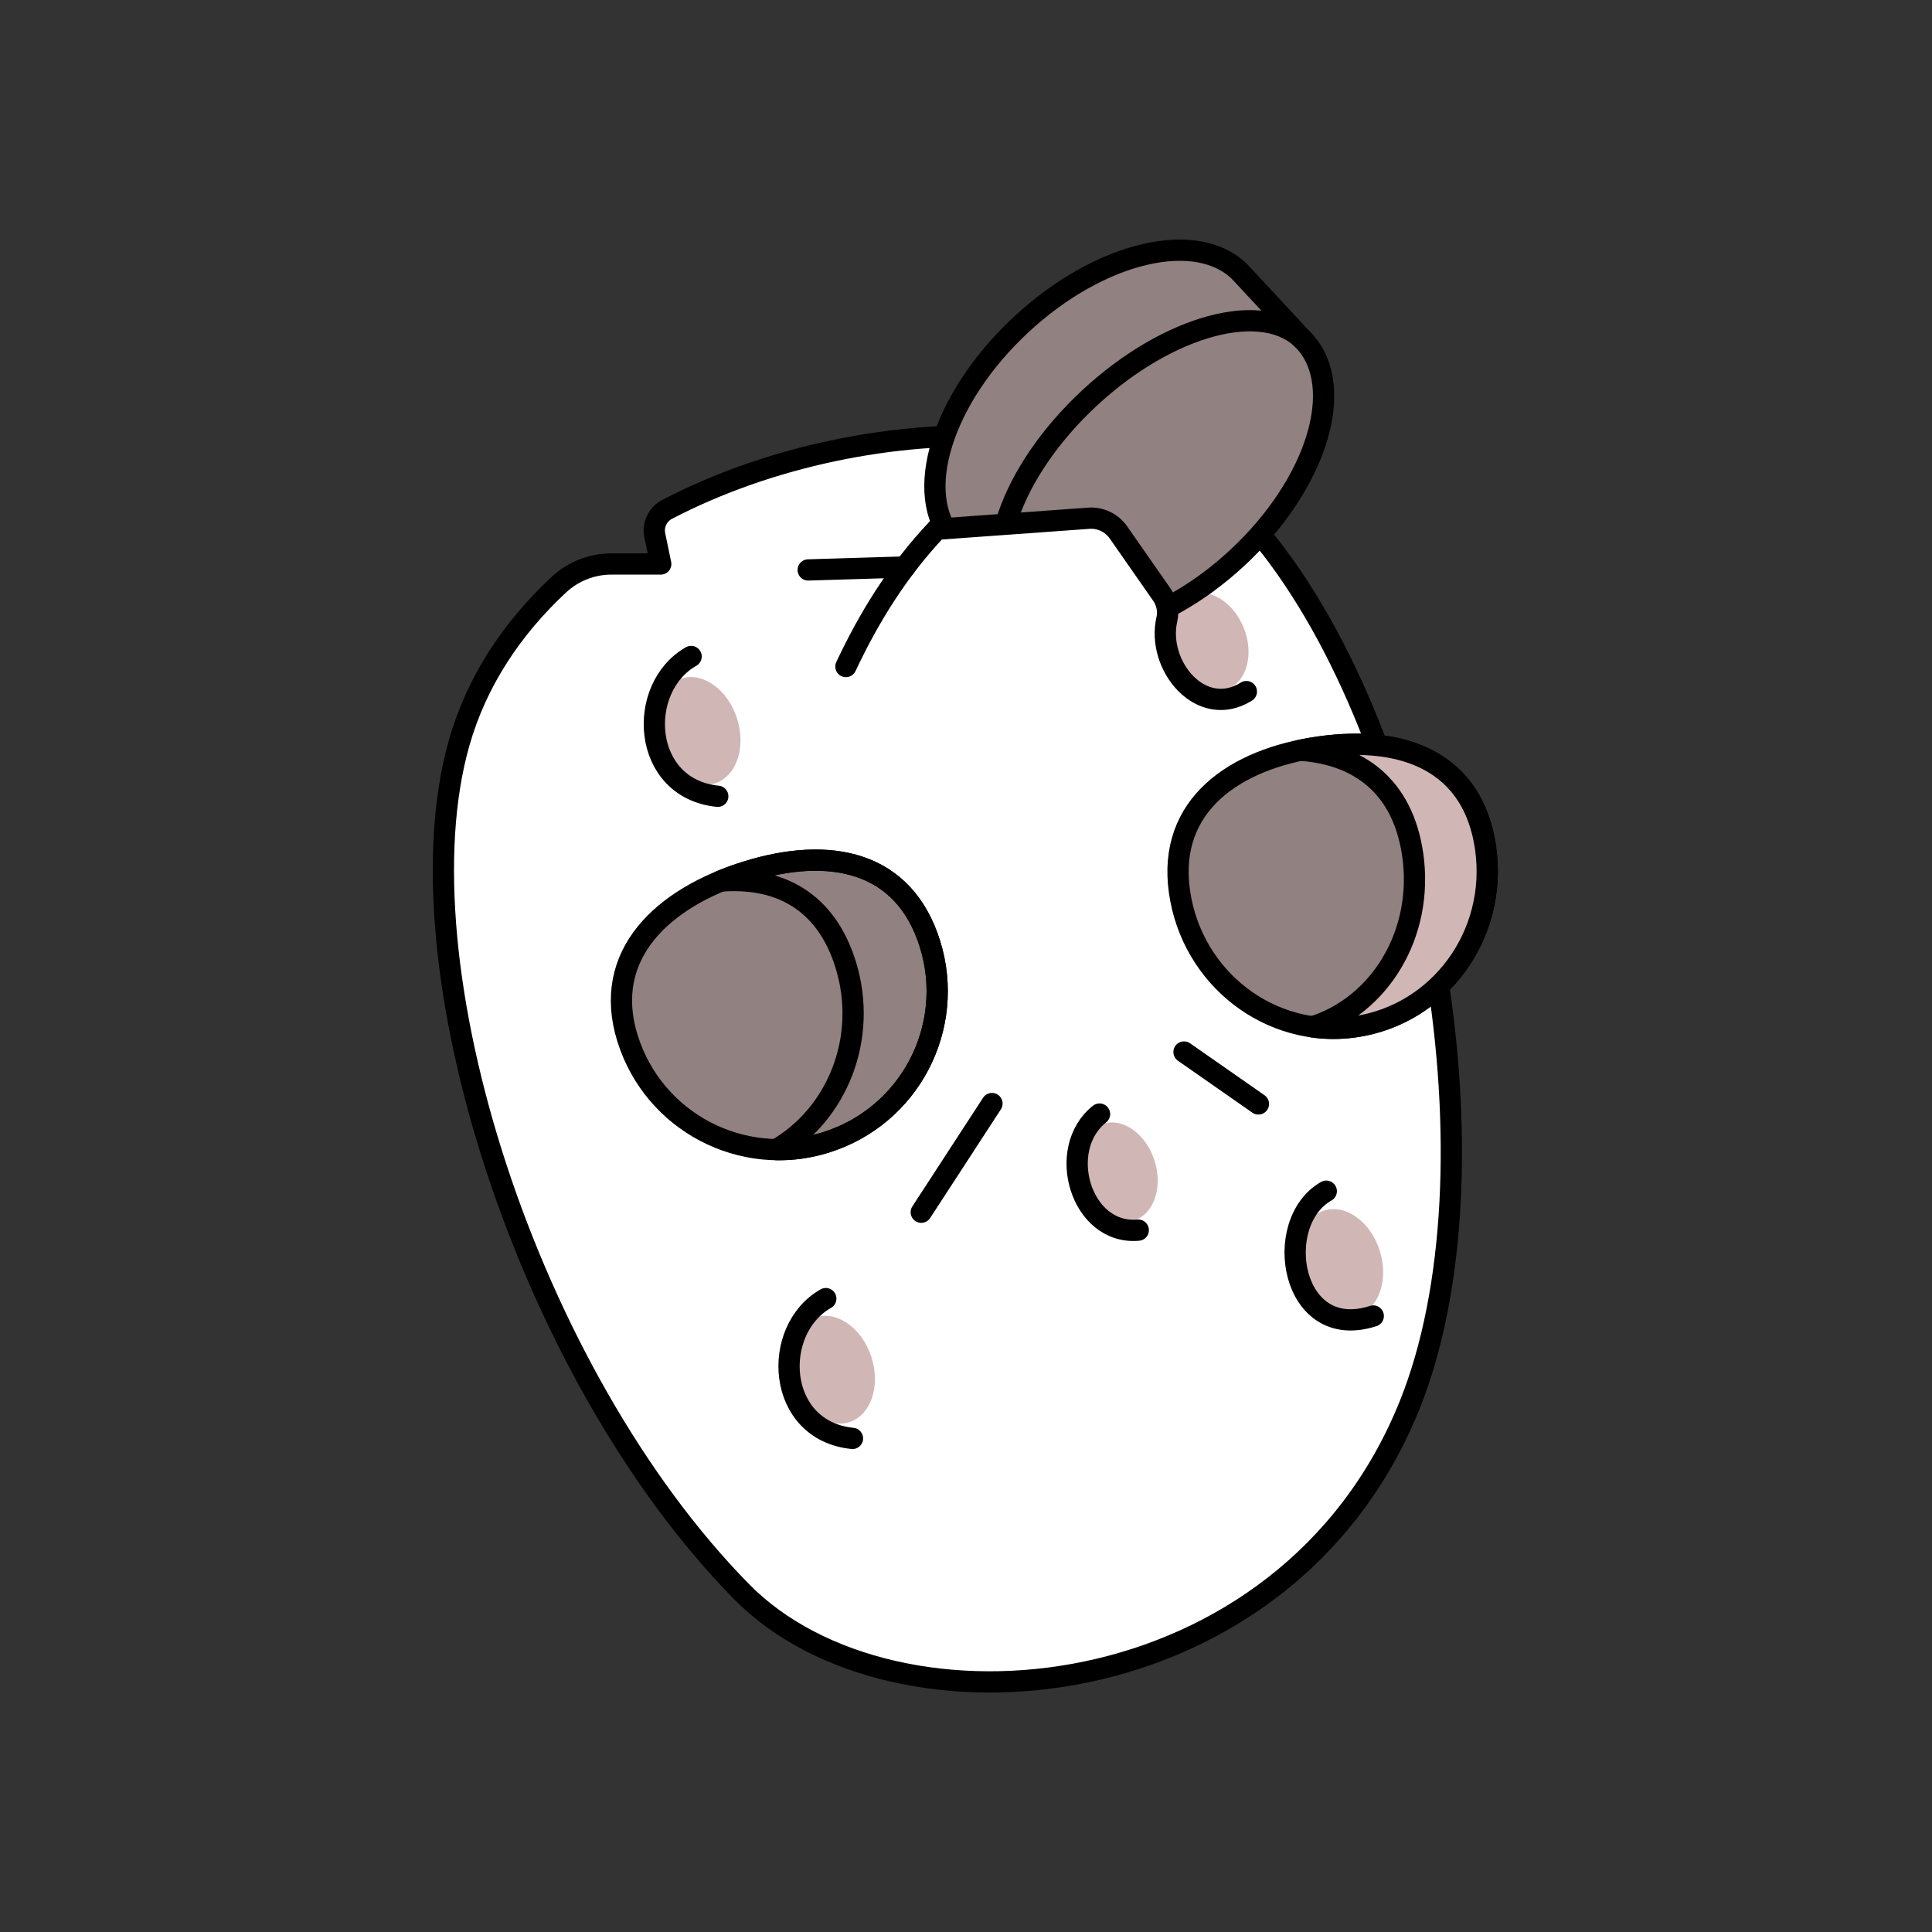 <svg width="250" height="250" viewBox="0 0 250 250" fill="none" xmlns="http://www.w3.org/2000/svg">
<rect x="0" y="0" width="250" height="250" fill="#333333" stroke="none"/>
<g clip-path="url(#clip0_3784_1968)">
<path d="M59.43 96.06C61.71 88.1 66.28 81.28 72.31 75.66C74.15 73.95 76.57 72.98 79.09 72.98H85.5L84.73 69.27C84.45 67.93 85.09 66.55 86.31 65.92C112.96 52.04 150.67 53.04 164.46 70.87C185.35 97.87 194.47 151.78 182.42 181.78C166.42 221.61 115.73 226.03 95.99 205.99C68.3 177.87 51.25 124.68 59.43 96.06Z" fill="white" stroke="black" stroke-width="2.75" stroke-linecap="round" stroke-linejoin="round"/>
<path d="M92.503 101.37C95.282 100.485 96.568 96.731 95.376 92.984C94.183 89.237 90.964 86.916 88.185 87.8C85.406 88.684 84.12 92.439 85.313 96.186C86.505 99.933 89.724 102.254 92.503 101.37Z" fill="#D1B6B6"/>
<path d="M109.897 184.026C112.676 183.142 113.962 179.387 112.77 175.64C111.577 171.893 108.358 169.572 105.579 170.456C102.801 171.34 101.514 175.095 102.707 178.842C103.899 182.589 107.118 184.91 109.897 184.026Z" fill="#D1B6B6"/>
<path d="M175.664 170.214C178.443 169.33 179.729 165.576 178.536 161.829C177.344 158.081 174.125 155.761 171.346 156.645C168.567 157.529 167.281 161.283 168.473 165.03C169.666 168.778 172.885 171.099 175.664 170.214Z" fill="#D1B6B6"/>
<path d="M146.748 157.919C149.311 157.103 150.498 153.644 149.4 150.191C148.301 146.739 145.333 144.601 142.77 145.416C140.207 146.232 139.02 149.692 140.118 153.144C141.217 156.597 144.185 158.734 146.748 157.919Z" fill="#D1B6B6"/>
<path d="M158.844 89.172C161.344 88.181 162.29 84.648 160.955 81.279C159.621 77.911 156.512 75.984 154.012 76.974C151.511 77.965 150.566 81.498 151.9 84.867C153.234 88.235 156.343 90.162 158.844 89.172Z" fill="#D1B6B6"/>
<path d="M192.24 109.78C193.82 120.99 186.23 131.33 175.29 132.87C164.35 134.41 154.2 126.57 152.62 115.36C151.04 104.15 159.8 98.19 170.74 96.65C181.68 95.11 190.67 98.57 192.25 109.78H192.24Z" fill="#918181" stroke="black" stroke-width="2.75" stroke-linecap="round" stroke-linejoin="round"/>
<path d="M120.34 122.16C123.71 132.97 117.68 144.46 106.87 147.83C96.06 151.2 84.57 145.17 81.2 134.36C77.83 123.55 85.73 116.18 96.54 112.82C107.35 109.45 116.97 111.35 120.34 122.16Z" fill="#918181" stroke="black" stroke-width="2.75" stroke-linecap="round" stroke-linejoin="round"/>
<path d="M106.87 147.83C104.73 148.5 102.57 148.8 100.45 148.76C108.37 144.19 112.34 134.3 109.45 124.88C106.87 116.49 100.72 113.42 93.24 114.01C94.3 113.57 95.41 113.17 96.54 112.81C107.34 109.44 116.97 111.35 120.34 122.15C123.71 132.96 117.68 144.45 106.87 147.82V147.83Z" stroke="black" stroke-width="2.75" stroke-linecap="round" stroke-linejoin="round"/>
<path d="M192.24 109.79C193.82 121 186.23 131.33 175.28 132.88C173.42 133.15 171.59 133.14 169.81 132.88C178.58 130.14 184.26 120.78 182.81 110.63C181.52 101.69 175.82 97.62 168.31 97.08C169.1 96.91 169.91 96.77 170.73 96.66C181.67 95.12 190.66 98.58 192.24 109.79Z" fill="#D1B6B6" stroke="black" stroke-width="2.75" stroke-linecap="round" stroke-linejoin="round"/>
<path d="M128.36 142.8L119.21 156.86" stroke="black" stroke-width="2.75" stroke-linecap="round" stroke-linejoin="round"/>
<path d="M153.21 136.13L162.84 142.85" stroke="black" stroke-width="2.75" stroke-linecap="round" stroke-linejoin="round"/>
<path d="M89.43 84.95C82.29 89 82.98 102.04 92.88 103.04" stroke="black" stroke-width="2.75" stroke-linecap="round" stroke-linejoin="round"/>
<path d="M106.86 168.04C99.72 172.09 100.41 185.13 110.31 186.13" stroke="black" stroke-width="2.75" stroke-linecap="round" stroke-linejoin="round"/>
<path d="M171.62 154.14C164.48 158.19 167.02 173.77 177.7 170.29" stroke="black" stroke-width="2.75" stroke-linecap="round" stroke-linejoin="round"/>
<path d="M142.28 144.16C136.56 148.7 139.87 159.85 147.29 159.18" stroke="black" stroke-width="2.75" stroke-linecap="round" stroke-linejoin="round"/>
<path d="M131.59 78.75C137.09 84.66 149.87 81.71 160.14 72.15C170.41 62.59 174.27 50.06 168.77 44.14L160.66 35.42C155.16 29.51 142.38 32.46 132.11 42.02C121.84 51.58 117.98 64.11 123.48 70.03L131.59 78.75Z" fill="#918181" stroke="black" stroke-width="2.75" stroke-linecap="round" stroke-linejoin="round"/>
<path d="M131.59 78.75C126.49 73.27 130.68 61.08 140.95 51.53C151.22 41.97 163.68 38.67 168.78 44.15" stroke="black" stroke-width="2.75" stroke-linecap="round" stroke-linejoin="round"/>
<path d="M161.28 89.49C155.42 93.16 149.62 86.12 150.99 80.15C151.25 79.04 150.99 77.87 150.33 76.93L144.73 68.9C143.86 67.65 142.39 66.95 140.88 67.06L121.24 68.48C116.12 73.9 112.42 79.96 109.46 86.25" fill="white"/>
<path d="M161.28 89.49C155.42 93.16 149.62 86.12 150.99 80.15C151.25 79.04 150.99 77.87 150.33 76.93L144.73 68.9C143.86 67.65 142.39 66.95 140.88 67.06L121.24 68.48C116.12 73.9 112.42 79.96 109.46 86.25" stroke="black" stroke-width="2.75" stroke-linecap="round" stroke-linejoin="round"/>
<path d="M104.58 73.75L117.11 73.37" stroke="black" stroke-width="2.75" stroke-linecap="round" stroke-linejoin="round"/>
</g>
<defs>
<clipPath id="clip0_3784_1968">
<rect width="137.82" height="188.01" fill="white" transform="translate(56 31)"/>
</clipPath>
</defs>
</svg>
